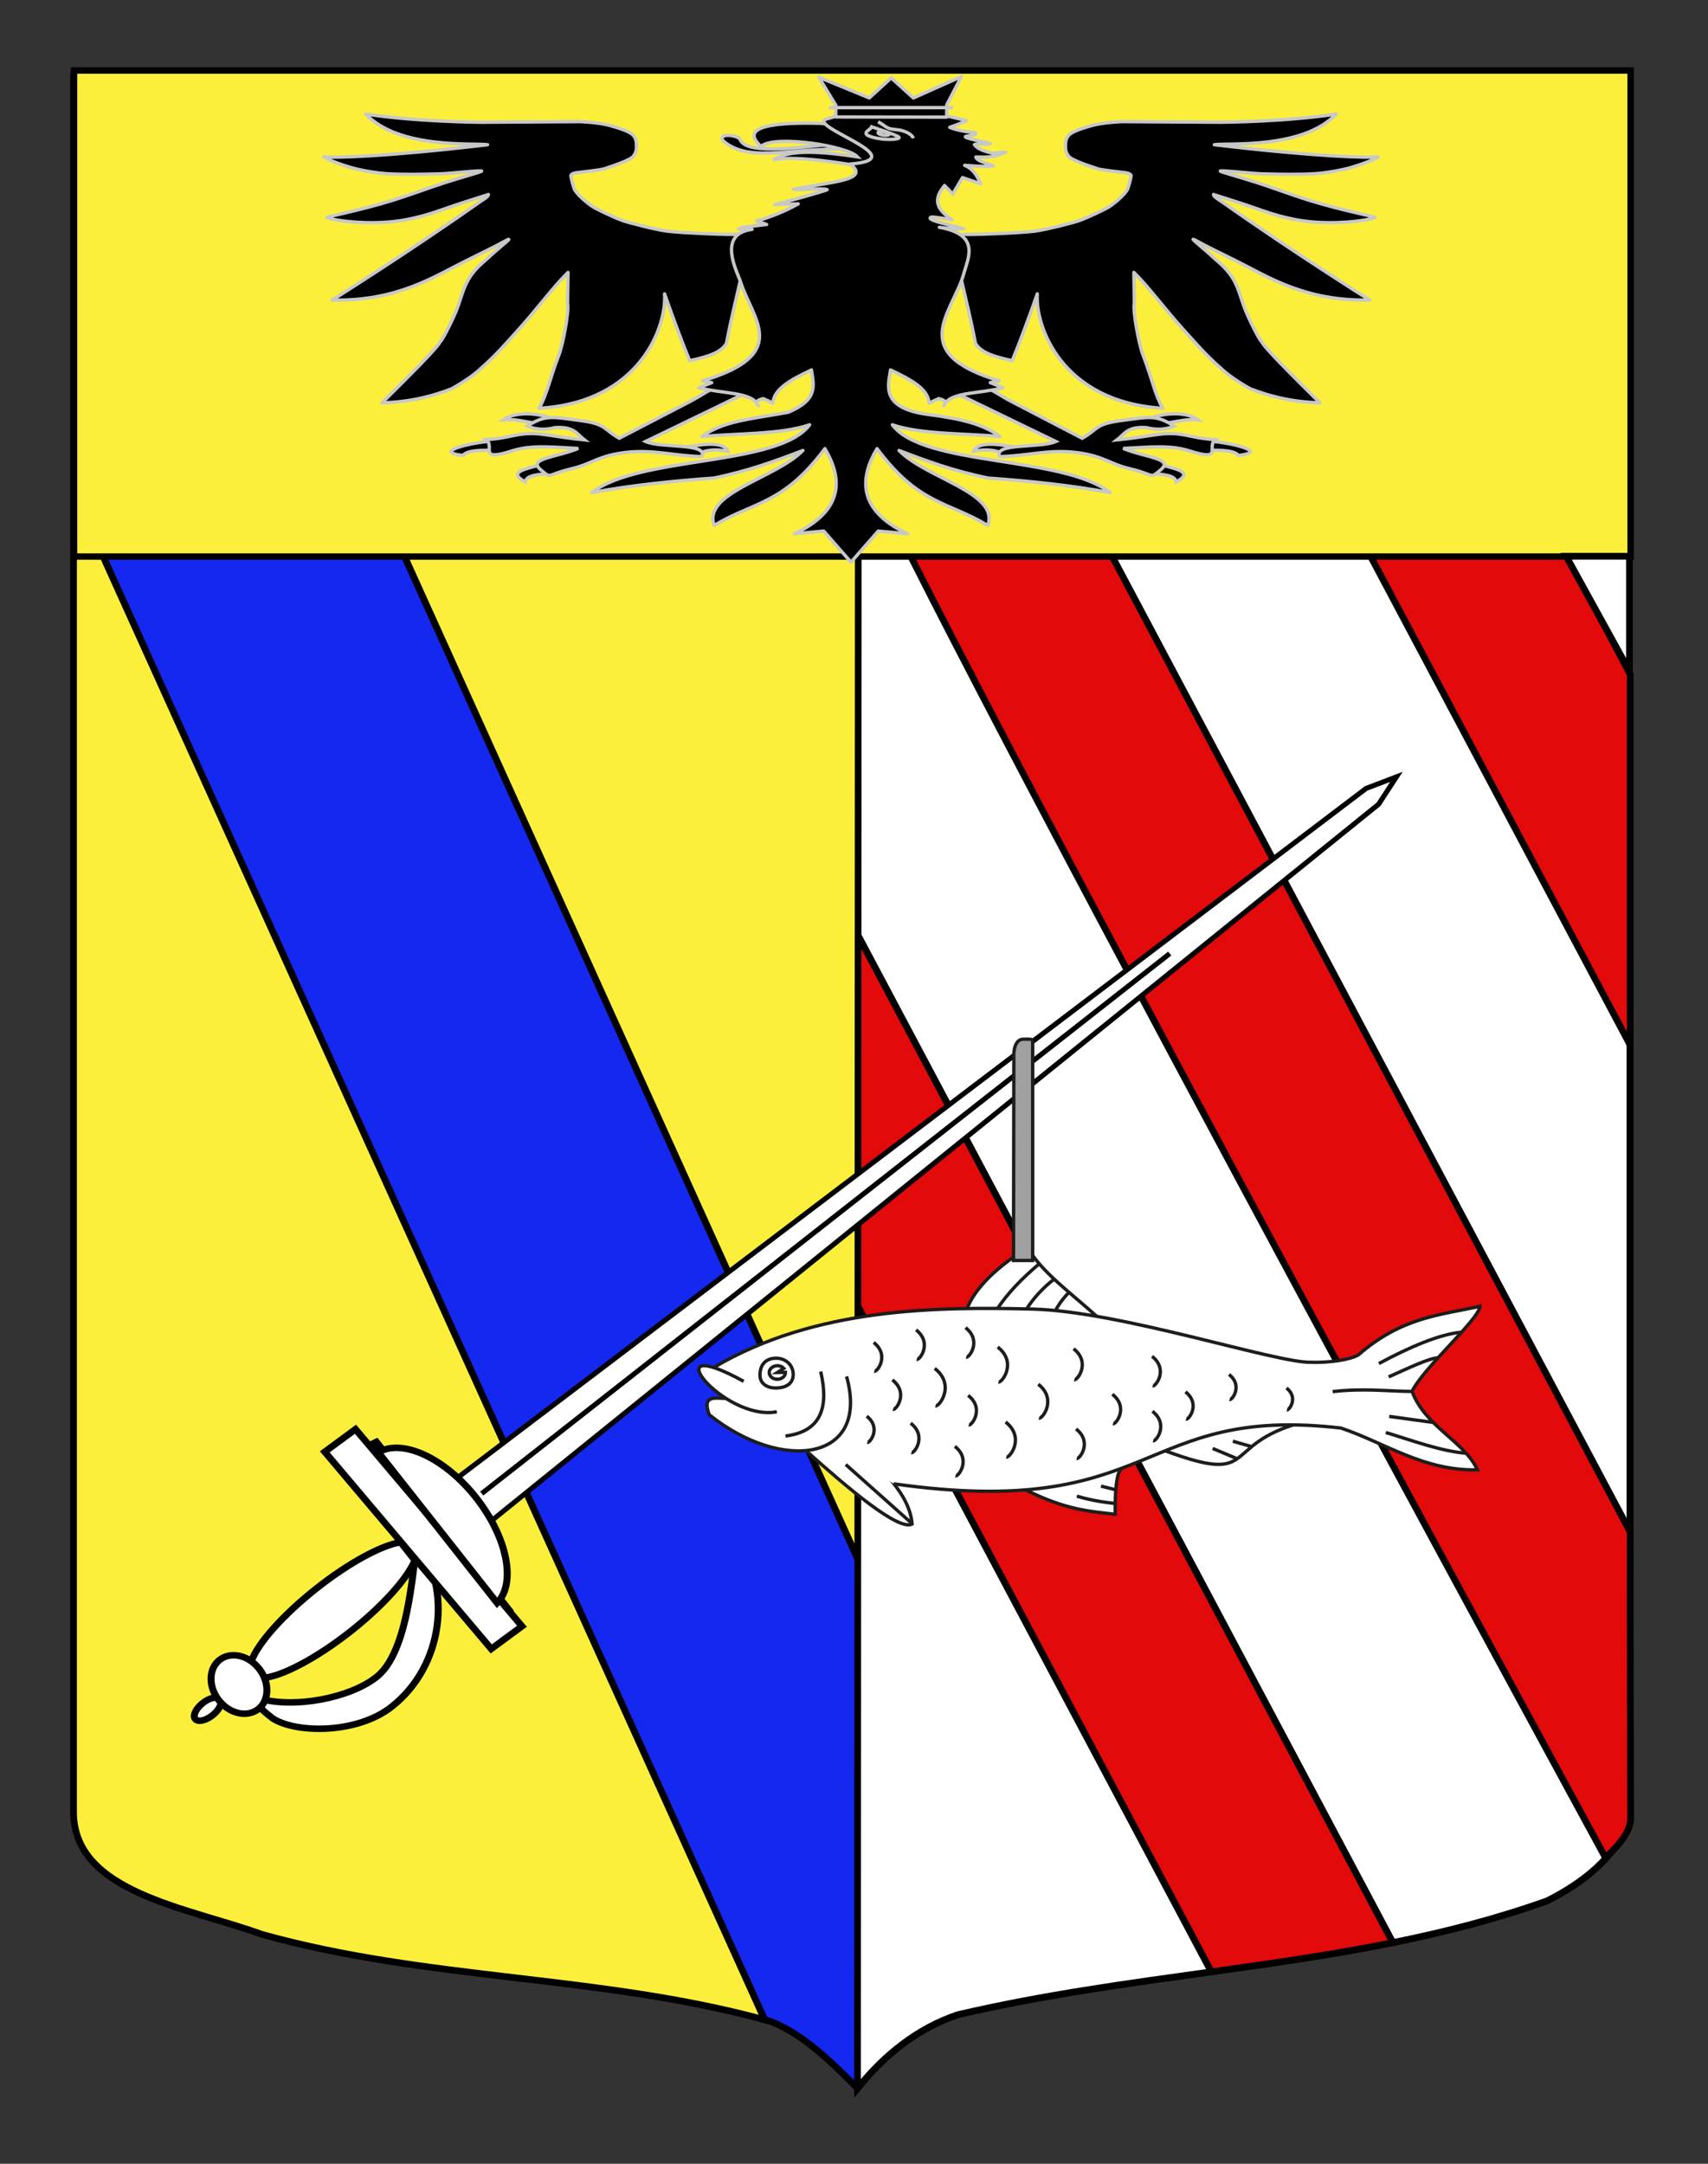 <?xml version="1.0" encoding="utf-8"?>
<!-- Generator: Adobe Illustrator 15.1.0, SVG Export Plug-In . SVG Version: 6.00 Build 0)  -->
<!DOCTYPE svg PUBLIC "-//W3C//DTD SVG 1.1//EN" "http://www.w3.org/Graphics/SVG/1.1/DTD/svg11.dtd">
<svg version="1.1" id="Calque_2" xmlns="http://www.w3.org/2000/svg" xmlns:xlink="http://www.w3.org/1999/xlink" x="0px" y="0px"
	 width="255.118px" height="323.148px" viewBox="0 0 255.118 323.148" enable-background="new 0 0 255.118 323.148"
	 xml:space="preserve">
<rect x="0" y="0" width="255.118" height="323.148" fill="#333333" stroke="none"/>
<g>
	<path fill="#FCEF3C" stroke="#000000" d="M10.988,73.314c0,81.104,0,106.503,0,197.314c0,12.043,17.104,14.25,28.104,18.25
		c24.714,6.92,50.403,6.035,75.14,12.776L10.988,73.314z"/>
	<path fill="#FCEF3C" stroke="#000000" d="M27.755,10.88l129.808,287.098c25.131-4.354,50.033-5.704,73.529-14.098
		c6-3,12.406-8,12.406-15c-0.006-23.541-113.351-121.533-113.351-257.908C57.75,10.971,99.969,10.88,27.755,10.88z"/>
	<path fill="#1428F0" stroke="#000000" d="M10.988,73.314l103.244,228.341c0.285,0.078,0.574,0.144,0.86,0.224c5,2,9,6,13,10
		c4-5,9-9,15-11c4.826-1.126,9.652-2.067,14.471-2.902L27.754,10.88c-5.271,0-10.533,0-15.815,0l-0.951,0.432
		C10.988,35.441,10.988,55.689,10.988,73.314z"/>
</g>
<g>
	<path fill="#FFFFFF" stroke="#000000" stroke-width="1.036" d="M243.474,143.525L176.049,16.567c-8.107,0-20.01,0-46.248,0
		l113.673,214.041C243.474,207.418,243.474,178.01,243.474,143.525z"/>
	<path fill="#FFFFFF" stroke="#000000" d="M128.086,311.88c4-5,9-9,15-11c12.668-2.956,25.336-4.664,37.853-6.402l-52.796-99.413
		L128.086,311.88z"/>
	<path fill="#FFFFFF" stroke="#000000" d="M128.219,38.436l-0.049,101.292l79.867,150.389c7.801-1.575,15.498-3.541,23.049-6.237
		c5.069-2.534,10.416-6.505,11.955-11.896"/>
	<path fill="#E20A0A" stroke="#000000" d="M239.809,277.449c3.25-3,3.75-4.791,3.75-5.875c0-8.334-0.066-17.377-0.066-42.788
		L133.79,22.219c-1.789,0-3.625,0-5.557,0l-0.174,43.694C130.568,76.918,239.809,277.449,239.809,277.449z"/>
	<path fill="#E20A0A" stroke="#000000" d="M128.143,195.063l52.796,99.413c9.133-1.271,18.187-2.56,27.099-4.359L128.17,139.728
		L128.143,195.063z"/>
	<path fill="#E20A0A" stroke="#000000" d="M243.493,100.698l-35.656-67.14c-15.981,0-20.156,0-29.414,0l65.07,122.524
		C243.493,138.878,243.493,120.37,243.493,100.698z"/>
</g>
<rect x="11.061" y="10.531" fill="#FCEF3C" stroke="#000000" stroke-width="0.958" width="232.496" height="72.587"/>
<g>
	<path id="path2764" stroke="#C8C8C8" stroke-width="0.5" stroke-linejoin="round" d="M111.289,35.306l-1.229-0.316
		c-0.582,0.109-8.339-0.196-10.375-0.466c-2.037-0.27-6.089-1.373-6.498-1.516c-1.641-0.571-4.303-1.914-4.562-2.078
		c-1.024-0.655-2.595-2.02-2.864-2.766c-0.271-0.749-0.546-1.955-0.481-2.017c0.065-0.062,0.242-0.283,0.862-0.354
		c0.694-0.079,3.683-0.42,4.099-0.583c0.334-0.131,3.821-1.171,4.354-1.875c0.454-0.604,0.474-1.025,0.474-1.466
		c0-0.439-0.005-1.11-0.458-1.637c-0.452-0.524-1.739-0.994-3.485-1.482s-4.498-0.585-4.498-0.585L71.85,18.262
		c-0.016,0.001-9.811-0.07-17.229-1.236c4.994,5.332,16.405,4.282,18.203,4.589c-15.629,1.836-22.912,1.966-24.437,1.809
		c0.022,0.161,1.909,0.979,4.063,1.604c1.744,0.504,4.162,0.847,5.311,0.916c2.406,0.146,5.057,0.092,7.916,0.021
		c1.6-0.039,6.658-0.63,6.24-0.389c-0.328,0.188-2.574,0.779-5.324,1.654c-2.416,0.77-5.217,1.84-7.979,2.699
		c-4.938,1.535-10.063,2.46-9.774,2.564c1.63,0.593,6.166,1.016,9.931,0.596c1.617-0.181,2.623-0.396,4.39-0.856
		c1.364-0.356,3.262-1.052,4.389-1.437c2.136-0.729,4.143-1.332,5.404-1.75c-0.004,0.329-0.673,0.681-1.488,1.248
		C61.25,37.508,49.613,44.816,49.613,44.816c9.781,0.205,15.307-3.559,20.01-5.875c5.987-2.95,4.621-2.333,5.914-3
		c1.293-0.666-0.309,0.42-3.039,2.935c-3.306,2.729-3.22,4.816-4.41,7.688c-0.916,2.145-2.277,4.687-2.312,4.389
		c-0.127,0.716-4.822,5.333-8.729,9.218c4.615-0.141,7.928-1.154,10.408-2.104c1.844-1.031,3.373-2.081,4.526-3.178
		c2.103-1.852,3.624-3.623,5.156-5.314c3.208-3.545,5.448-6.676,7.708-8.89l-0.072,4.604c0.273,1.102-0.684,6.136-1.275,7.677
		c-1.44,3.747-1.789,5.973-2.982,8.014c15.189-0.895,19.098-12.369,18.748-17.091c1.25,3.531,2.499,6.961,3.749,9.977
		c3.036-0.642,4.751-1.302,5.495-2.593c0.666-3.57,1.465-6.644,2.133-9.656l6.271-4.598L111.289,35.306z"/>
	<path id="path5440" stroke="#C8C8C8" stroke-width="0.5" stroke-linejoin="round" d="M142.928,35.306l1.229-0.316
		c0.58,0.109,8.34-0.196,10.375-0.466c2.037-0.27,6.088-1.373,6.496-1.516c1.643-0.571,4.305-1.914,4.562-2.078
		c1.025-0.655,2.594-2.02,2.865-2.766c0.27-0.749,0.547-1.955,0.479-2.017c-0.062-0.062-0.242-0.283-0.858-0.354
		c-0.697-0.079-3.687-0.42-4.103-0.583c-0.334-0.131-3.82-1.171-4.354-1.875c-0.457-0.604-0.475-1.025-0.475-1.466
		c0-0.439,0.006-1.11,0.457-1.637c0.453-0.524,1.74-0.994,3.486-1.482c1.744-0.488,4.498-0.585,4.498-0.585l14.774,0.095
		c0.019,0.002,9.812-0.069,17.229-1.235c-4.993,5.332-16.407,4.282-18.205,4.589c15.632,1.836,22.912,1.967,24.439,1.809
		c-0.023,0.161-1.908,0.979-4.062,1.604c-1.746,0.504-4.162,0.847-5.311,0.916c-2.406,0.146-5.058,0.092-7.916,0.021
		c-1.603-0.039-6.66-0.631-6.242-0.389c0.328,0.188,2.574,0.779,5.326,1.654c2.416,0.77,5.215,1.84,7.979,2.698
		c4.939,1.536,10.062,2.461,9.775,2.565c-1.631,0.593-6.166,1.016-9.935,0.596c-1.615-0.18-2.621-0.396-4.388-0.856
		c-1.364-0.356-3.264-1.052-4.391-1.437c-2.137-0.729-4.145-1.332-5.404-1.75c0.007,0.329,0.675,0.681,1.488,1.248
		c10.213,7.212,21.85,14.521,21.85,14.521c-9.778,0.204-15.305-3.559-20.01-5.876c-5.985-2.95-4.619-2.333-5.912-2.999
		s0.31,0.42,3.037,2.935c3.306,2.729,3.222,4.816,4.41,7.688c0.918,2.144,2.277,4.686,2.312,4.388
		c0.127,0.716,4.82,5.334,8.729,9.218c-4.615-0.141-7.93-1.153-10.408-2.104c-1.842-1.031-3.373-2.081-4.524-3.178
		c-2.103-1.852-3.625-3.624-5.158-5.315c-3.207-3.546-5.446-6.676-7.707-8.89l0.072,4.604c-0.271,1.1,0.685,6.135,1.274,7.677
		c1.438,3.748,1.789,5.973,2.98,8.014c-15.188-0.896-19.096-12.369-18.746-17.091c-1.25,3.531-2.5,6.961-3.75,9.978
		c-3.033-0.642-4.75-1.302-5.492-2.593c-0.668-3.57-1.469-6.644-2.137-9.656l-6.27-4.597L142.928,35.306z"/>
	<g id="g12549">
		<g id="g12543">
			<path id="path6333" stroke="#C8C8C8" stroke-width="0.5" d="M74.383,67.256c0.013-0.026,0.115-1.141,0.113-1.132
				c0.178-0.925-11.459,1.237-5.305,1.896C69.824,66.921,74.353,67.331,74.383,67.256C74.396,67.228,74.371,67.284,74.383,67.256z"
				/>
			<path id="path8112" stroke="#C8C8C8" stroke-width="0.5" d="M82.625,62.631c-2.056,1.456-4.209-0.208-7.449,0.069
				C76.951,61.395,80.617,61.629,82.625,62.631L82.625,62.631z"/>
			<path id="path9884" stroke="#C8C8C8" stroke-width="0.5" d="M82.078,70.721c1.664-0.153,0.616-1.867-1.601-1.245
				c-2.216,0.622-4.651,1.062-2.013,2.507C78.6,70.939,80.412,70.875,82.078,70.721C83.74,70.568,80.412,70.875,82.078,70.721z"/>
			<path id="path11656" stroke="#C8C8C8" stroke-width="0.5" d="M102.189,66.867c3.893-0.847,6.059-0.665,6.537,0.518
				c-2.068-0.377-3.414-0.146-4.389,0.398"/>
		</g>
		<path id="path5446" stroke="#C8C8C8" stroke-width="0.5" d="M112.795,58.015c-6.125-1.159-5.848-0.071-9.789,1.977
			c-3.502,1.818-7.004,3.639-10.506,5.458c-2.394-1.307-1.791-2.108-5.836-2.647c-4.24-0.564-5.217-0.884-7.916,0.837
			c1.313,0.533,2.696,0.605,4.15,0.22c2.918-0.21,3.363,1.064,4.389,1.834c-1.988-0.196-3.912-0.49-5.816-0.776
			c-3.947-0.593-4.906,0.531-8.859,0.731c1.396,1.054-1.336,3.353,3.864,1.69c3.008-0.959,6.249-0.53,9.897-0.367
			c-3.401,1.388-7.664,1.481-5.568,3.222c1.693,1.405,0.697,0.723,4.482-0.166c3.198-0.751,4.008-1.957,8.113-2.451
			c4.203-0.507,7.314,0.547,11.441,0.605c0.934-2.092-6.131-1.21-8.412-2.248L112.795,58.015L112.795,58.015z"/>
	</g>
	<g id="g12557" transform="matrix(-1,0,0,1,714.467,0)">
		<g id="g12559">
			<path id="path12561" stroke="#C8C8C8" stroke-width="0.5" d="M534.713,67.256c0.01-0.026,0.115-1.141,0.111-1.132
				c0.191-0.92-11.475,1.236-5.305,1.896C530.148,66.927,534.679,67.324,534.713,67.256
				C534.722,67.228,534.699,67.284,534.713,67.256z"/>
			<path id="path12563" stroke="#C8C8C8" stroke-width="0.5" d="M542.953,62.631c-2.055,1.456-4.207-0.208-7.449,0.069
				C537.279,61.395,540.943,61.629,542.953,62.631L542.953,62.631z"/>
			<path id="path12565" stroke="#C8C8C8" stroke-width="0.5" d="M542.404,70.721c1.666-0.153,0.617-1.867-1.602-1.245
				c-2.217,0.622-4.648,1.062-2.012,2.507C538.925,70.939,540.74,70.875,542.404,70.721C544.07,70.568,540.74,70.875,542.404,70.721
				z"/>
			<path id="path12567" stroke="#C8C8C8" stroke-width="0.5" d="M562.515,66.867c3.895-0.847,6.061-0.665,6.539,0.518
				c-2.066-0.377-3.416-0.146-4.389,0.398"/>
		</g>
		<path id="path12569" stroke="#C8C8C8" stroke-width="0.5" d="M573.125,58.015c-6.129-1.159-5.85-0.071-9.791,1.977
			c-3.502,1.818-7.004,3.639-10.506,5.458c-2.393-1.307-1.789-2.108-5.836-2.647c-4.24-0.564-5.217-0.884-7.916,0.837
			c1.312,0.533,2.699,0.605,4.152,0.22c2.916-0.21,3.361,1.064,4.389,1.834c-1.988-0.196-3.912-0.49-5.818-0.776
			c-3.949-0.593-4.904,0.531-8.858,0.731c1.394,1.055-1.334,3.352,3.864,1.69c3.008-0.959,6.248-0.53,9.898-0.367
			c-3.402,1.388-7.666,1.481-5.57,3.222c1.693,1.405,0.699,0.723,4.482-0.166c3.199-0.751,4.01-1.957,8.117-2.451
			c4.199-0.507,7.311,0.546,11.438,0.605c0.941-2.091-6.133-1.211-8.412-2.248L573.125,58.015L573.125,58.015z"/>
	</g>
	<path id="path32275" stroke="#C8C8C8" stroke-width="0.5" stroke-linejoin="round" d="M127.892,22.399
		c1.216,0.15,1.833-1.499-1.356-1.173c-9.182,1.146-15.213,1.727-16.033-0.464c-0.438-0.6-3.278-0.943-2.521,0.243
		C112.119,24.704,119.438,21.62,127.892,22.399z"/>
	<path id="path31388" stroke="#C8C8C8" stroke-width="0.5" d="M135.067,19.808l-4.977,5.28c-7.715-1.367-12.477-1.722-14.674-1.197
		c1.371-0.669,3.137-1.938,12.67-0.466c-1.445-1.618-12.383-3.343-14.417-1.563c-2.825-2.52,0.131-3.668,8.856-3.447L135.067,19.808
		z"/>
	<path id="path13458" stroke="#C8C8C8" stroke-width="0.5" stroke-linejoin="round" d="M114.51,33.523
		c-1.529,0.105-2.934,0.315-4.213,0.628c0.035,0.06,2.129,0.065,2.043,0.107c-5.396,0.653-2.137,6.514-1.721,7.844
		c1.738,5.56,7.691,10.807-5.687,14.771l1.373,0.276l-1.92,0.762c3.675,0.941,8.024,0.589,8.868,2.696
		c-0.465-0.51-0.213-0.867,0.75-1.073c0.517,0.221,0.998,0.451,1.443,0.692c0.131-2.097,2.465-3.414,5.76-4.979
		c0.321,2.332,1.078,4.418-3.475,6.327c-5.638,1.021-9.77,1.294-12.891,3.631c5.369-0.522,11.74-0.282,16.091-1.764
		c-4.7,6.27-25.327,4.532-32.548,10.132c5.764-1.083,11.988-1.722,18.285-2.18c5.277-1.106,9.072-2.519,13.256-4.115
		c-4.135,4.214-15.008,6.285-13.256,11.203c5.881-3.566,10.269-3.051,16.547-11.479c2.525,4.24,3.076,9.144-4.57,12.725l4.389-0.415
		l4.072,4.646l4.073-4.646l4.389,0.415c-7.645-3.581-7.096-8.483-4.569-12.725c6.278,8.429,10.666,7.912,16.549,11.479
		c1.752-4.917-9.123-6.988-13.258-11.202c4.186,1.597,7.979,3.007,13.258,4.114c6.297,0.458,12.521,1.096,18.285,2.18
		c-7.224-5.6-27.851-3.862-32.549-10.132c4.352,1.48,10.723,1.24,16.09,1.764c-2.467-1.85-5.746-2.657-10.713-3.304
		c-7.248-0.939-5.963-4.396-5.65-6.654c3.293,1.563,5.627,2.882,5.76,4.979c0.443-0.241,0.926-0.474,1.443-0.692
		c0.963,0.207,1.213,0.563,0.75,1.073c0.844-2.107,5.19-1.754,8.869-2.696l-1.92-0.762l1.369-0.276
		c-14.132-4.188-6.873-10.25-5.302-16.08c0.604-2.233,2.535-5.761-3.668-6.84c1.19,0.162,2.403,0.234,3.64,0.218
		c-0.729-0.303-5.886-1.274-4.896-1.729c0.301-0.138,2.715,0.349,3.148,0.37c-2.697-1.778-2.621-3.241-1.125-5.108l1.229,1.271
		l1.459-2.451l2.744,0.936c-0.555-1.087-1.047-2.214-2.428-2.767c2.301,0.198,3.936,0.186,4.219,0.134
		c0.598-0.111-2.424-0.593-2.537-1.381c1.963,0.084,2.906-0.039,4.402-0.668c0.455-0.191-2.135,0.206-2.023,0.08
		c-1.363-0.304-2.23-0.726-2.607-1.262c0.365-0.235,2.223,0.11,2.383-0.187c-7.271-1.503-1.557-0.803-2.227-1.614
		c-1.529-0.109-2.811-0.368-3.834-0.773c0.883-0.312,1.725-0.638,2.523-0.979c-5.705-1.665-14.797-2.332-20.52-0.38
		c-4.694,0.837,13.417,6.029,3.122,6.838c3.274,2.472-3.271,2.667-8.488,3.782c1.152,0.151,4.266-0.234,5.051,0.031
		c0.25,0.084-7.657,2.246-7.834,2.24c1.175-0.022,2.347-0.062,3.515-0.114c-1.733,0.975-3.72,1.854-6.207,2.566L114.51,33.523
		C106.234,34.523,114.51,33.523,114.51,33.523z"/>
	<path stroke="#C8C8C8" stroke-width="0.5" stroke-miterlimit="10" d="M131.149,18.197c1.24,0.622,1.104,1.035,2.617,1.151
		c1.513,0.115,2.482,0.773,2.668,1.3"/>
	<path stroke="#C8C8C8" stroke-width="0.5" stroke-miterlimit="10" d="M130.2,18.944c-0.17,0.511-1.943,0.981,0.223,1.571
		c1.798,0.488,4.043,0.318,3.873,0C134.127,20.198,130.2,18.944,130.2,18.944z"/>
	<path stroke="#C8C8C8" stroke-width="0.5" stroke-miterlimit="10" d="M131.247,19.705c0.215-0.108,0.724-0.104,1.137,0.013
		c0.412,0.115,0.574,0.299,0.361,0.407c-0.217,0.108-0.727,0.104-1.139-0.014C131.194,19.996,131.034,19.813,131.247,19.705z"/>
	<g id="Couronne">
		<path id="path1872" stroke="#C8C8C8" stroke-width="0.5" stroke-linejoin="round" d="M136.428,14.63l7.176-3.198l-2.186,4.211
			l-0.017,1.851l-16.573-0.026l0.021-1.748l-2.556-4.192l7.546,3.1l3.281-2.997L136.428,14.63z"/>
		<path id="path3748" stroke="#C8C8C8" stroke-width="0.5" stroke-linejoin="round" d="M123.799,16.074l18.551,0.003"/>
	</g>
</g>
<g id="Epee">
	<path id="Lame" fill="#FFFFFF" stroke="#000000" stroke-width="0.75" d="M68.509,220.563l135.541-102.815l4.525-1.725l-2.66,4.088
		L73.577,226.987L68.509,220.563z"/>
	<line fill="none" stroke="#000000" stroke-width="0.75" x1="174.721" y1="142.413" x2="71.949" y2="223.059"/>
	<g id="Garde" transform="matrix(1.388,0,0,1.296,451.479,64.114)">
		<path id="path3873" fill="#FFFFFF" stroke="#000000" stroke-miterlimit="10" d="M-272.799,134.772
			c-0.056-0.081-0.108-0.16-0.166-0.243c-0.043-0.036-0.087-0.063-0.129-0.101C-272.618,135.536-272.485,135.729-272.799,134.772
			L-272.799,134.772z"/>
		<path id="path3871" fill="#FFFFFF" stroke="#000000" stroke-miterlimit="10" d="M-271.082,135.469l-13.724-18.626
			c-0.31,0.154-0.609,0.342-0.9,0.583c0.583,0.79,6.892,9.01,10.976,14.648c0.401,0.967,0.962,1.768,1.636,2.354
			c-0.015-0.034-0.064-0.166-0.08-0.204c0.076,0.109,0.137,0.199,0.209,0.304c0.04,0.032,0.081,0.057,0.121,0.09
			c0.029,0.087,0.018,0.074,0.044,0.154c0.799,1.163,1.421,2.121,1.525,2.448c-0.661-1.587-0.579-1.297-0.945-2.137
			C-271.849,135.283-271.458,135.407-271.082,135.469L-271.082,135.469z"/>
		<g id="g3857">
			<path id="path3850" fill="#FFFFFF" stroke="#000000" stroke-width="0.75" stroke-linecap="square" d="M-297.475,146.224
				c-0.529,0.741,0.998,1.832,1.568,2.338c2.515,1.727,9.056,1.793,12.781-1.352c5.641-4.764,6.416-13.551,2.85-18.858
				c-0.576,0.857-0.639,12.061-4.394,15.356C-287.525,146.213-293.688,147.468-297.475,146.224L-297.475,146.224z"/>
			<polygon id="rect3811" fill="#FFFFFF" stroke="#000000" stroke-width="0.75" stroke-linecap="square" points="-272.409,140.541 
				-290.323,117.834 -287.017,115.226 -269.103,137.932 			"/>
			<path id="path3821" fill="#FFFFFF" stroke="#000000" stroke-width="0.75" stroke-linecap="square" d="M-282.162,128.25
				c-2.034,0.348-5.48,2.304-9.03,5.302c-3.69,3.116-6.375,6.413-7.044,8.435l1.391,1.888c1.991-0.228,5.618-2.247,9.308-5.362
				c3.55-2.998,6.122-6.141,6.912-8.177L-282.162,128.25z"/>
			<path id="path3827" fill="#FFFFFF" stroke="#000000" stroke-width="0.75" stroke-linecap="square" d="M-302.404,148.194
				c-0.739,0.625-1.572,0.814-1.86,0.423c-0.288-0.393,0.078-1.214,0.817-1.838c0.739-0.625,1.572-0.814,1.86-0.423
				C-301.298,146.747-301.665,147.569-302.404,148.194z"/>
			<path id="path3825" fill="#FFFFFF" stroke="#000000" stroke-width="0.75" stroke-linecap="square" d="M-297.47,147.473
				c-1.194,1.01-3.097,0.558-4.25-1.006c-1.153-1.563-1.118-3.649,0.076-4.657c1.195-1.01,3.096-0.557,4.249,1.007
				C-296.242,144.38-296.276,146.465-297.47,147.473L-297.47,147.473z"/>
		</g>
		<path id="path3875" fill="#FFFFFF" stroke="#000000" stroke-width="0.75" stroke-linecap="square" d="M-274.052,123.1
			c-3.399-4.612-7.973-6.822-10.506-5.202l12.786,17.352C-269.711,132.987-270.653,127.712-274.052,123.1L-274.052,123.1z"/>
	</g>
</g>
<g id="Poisson">
	<g id="Nageoires">
		<g>
			<path id="path8377" fill="#FFFFFF" stroke="#1D1D1B" stroke-width="0.5" d="M153.161,222.487
				c6.026,3.019,9.53,3.215,13.406,3.663c-0.031-5.204,0.458-6.501,1.064-6.906"/>
			<path id="path11129" fill="#FFFFFF" stroke="#1D1D1B" stroke-width="0.5" d="M160.84,223.44c1.738,0.528,3.646,0.882,5.691,1.092
				"/>
			<path id="path11131" fill="#FFFFFF" stroke="#1D1D1B" stroke-width="0.5" d="M164.454,221.945l2.237,0.558"/>
		</g>
		<g>
			<path id="path7484" fill="#FFFFFF" stroke="#1D1D1B" stroke-width="0.5" d="M144.433,195.527
				c0.694-2.093,3.274-5.681,9.128-9.178c1.781,3.471,6.738,7.019,10.479,10.446"/>
			<path id="path11121" fill="#FFFFFF" stroke="#1D1D1B" stroke-width="0.5" d="M155.231,188.743
				c-2.538,2.14-4.736,4.385-6.33,6.817"/>
			<path id="path11123" fill="#FFFFFF" stroke="#1D1D1B" stroke-width="0.5" d="M157.424,191.051
				c-1.645,1.292-3.062,2.821-4.071,4.413"/>
			<path id="path11125" fill="#FFFFFF" stroke="#1D1D1B" stroke-width="0.5" d="M159.579,193.102
				c-1.058,1.103-1.518,1.891-1.968,2.674"/>
		</g>
		<g>
			<path id="path6595" fill="#FFFFFF" stroke="#1D1D1B" stroke-width="0.5" d="M125.577,214.207
				c6.25,4.81,10.347,9.145,10.657,13.408c-2.032,1.045-9.512-5.291-15.91-11.018"/>
			<path id="path11127" fill="#FFFFFF" stroke="#1D1D1B" stroke-width="0.5" d="M126.325,218.72l9.851,8.773"/>
		</g>
		<g>
			<path id="path8375" fill="#FFFFFF" stroke="#1D1D1B" stroke-width="0.5" d="M174.055,216.676
				c13.662,5.045,8.465-0.514,19.145-3.881"/>
			<path id="path11133" fill="#FFFFFF" stroke="#1D1D1B" stroke-width="0.5" d="M181.131,216.32l3.678,1.541"/>
			<path id="path11135" fill="#FFFFFF" stroke="#1D1D1B" stroke-width="0.5" d="M184.146,215.243l2.767,0.794"/>
		</g>
	</g>
	<path id="Contour" fill="#FFFFFF" stroke="#1D1D1B" stroke-width="0.5" d="M106.638,204.207
		c15.229-8.973,33.366-9.044,47.567-8.704c13.062,0.312,36.305,8.043,41.559,7.946c2.572,0.091,5.768-0.32,7.133-1.102
		c6.525-5.68,12.27-5.944,18.165-7.265c-0.159,1.974-8.321,9.057-10.153,12.698c1.941,5.282,7.828,7.479,9.768,11.732
		c-7.987,0.198-13.776-4.012-20.379-6.239c-30.521-3.514-27.289,13.92-66.824,8.327"/>
	<path id="path6597" fill="#FFFFFF" stroke="#1D1D1B" stroke-width="0.5" d="M126.445,205.559
		c3.578,12.741-9.708,14.391-20.51,5.722c-1.133-3.038,0.979-2.44,2.491-2.438"/>
	<path id="path8373" fill="#FFFFFF" stroke="#1D1D1B" stroke-width="0.5" d="M116.034,210.845
		c-7.979,1.504-18.889-12.198-4.957-4.55"/>
	<g id="Oeil">
		<path id="path11107" fill="#FFFFFF" stroke="#1D1D1B" stroke-width="0.5" d="M115.96,207.289c-1.417,0.032-2.418-0.695-2.442-1.83
			c-0.037-1.711,0.922-2.586,2.338-2.618c1.416-0.031,2.59,0.938,2.621,2.381C118.508,206.663,117.376,207.257,115.96,207.289z"/>
		<path id="path11109" fill="#FFFFFF" stroke="#1D1D1B" stroke-width="0.5" d="M117.323,204.947
			c0.012,0.559-0.521,1.023-1.192,1.038c-0.67,0.015-1.224-0.427-1.235-0.985c-0.011-0.558,0.521-1.022,1.192-1.038
			c0.387-0.009,0.753,0.139,0.987,0.394l-0.966,0.619L117.323,204.947L117.323,204.947L117.323,204.947z"/>
	</g>
	<path id="Ouie" fill="#FFFFFF" stroke="#1D1D1B" stroke-width="0.5" d="M122.583,204.834c1.256,5.366,0.057,8.973-5.258,9.628"/>
	<g>
		<path id="path11111" fill="#FFFFFF" stroke="#1D1D1B" stroke-width="0.5" d="M210.954,207.806
			c-3.66-0.024-7.342-0.513-11.894,0.028"/>
		<path id="path11113" fill="#FFFFFF" stroke="#1D1D1B" stroke-width="0.5" d="M214.848,202.779
			c-1.418,0.046-4.529,1.568-7.428,2.852"/>
		<path id="path11115" fill="#FFFFFF" stroke="#1D1D1B" stroke-width="0.5" d="M218.225,198.964
			c-3.143,0.292-7.609,2.163-12.266,4.676"/>
		<path id="path11117" fill="#FFFFFF" stroke="#1D1D1B" stroke-width="0.5" d="M219.028,217.036
			c-3.783-0.282-8.232-1.954-12.035-3.096"/>
		<path id="path11119" fill="#FFFFFF" stroke="#1D1D1B" stroke-width="0.5" d="M214.026,212.432c-2.1-0.292-4.432-0.608-6.529-0.9"
			/>
	</g>
	<g id="Ecailles">
		<path id="path11137" fill="#FFFFFF" stroke="#1D1D1B" stroke-width="0.5" d="M130.5,200.493c2.414,1.888,0.539,4.415,0.094,4.304"
			/>
		<path id="path11139" fill="#FFFFFF" stroke="#1D1D1B" stroke-width="0.5" d="M133.29,206.082c2.475,1.937,0.553,4.525,0.096,4.411
			"/>
		<path id="path11141" fill="#FFFFFF" stroke="#1D1D1B" stroke-width="0.5" d="M136.831,198.614
			c2.475,1.936,0.551,4.525,0.096,4.411"/>
		<path id="path11143" fill="#FFFFFF" stroke="#1D1D1B" stroke-width="0.5" d="M139.614,204.367c3.135,2.453,0.699,5.735,0.121,5.59
			"/>
		<path id="path11145" fill="#FFFFFF" stroke="#1D1D1B" stroke-width="0.5" d="M129.461,211.501c2.197,1.721,0.49,4.021,0.086,3.919
			"/>
		<path id="path11147" fill="#FFFFFF" stroke="#1D1D1B" stroke-width="0.5" d="M136.025,212.545c2.476,1.936,0.552,4.525,0.097,4.41
			"/>
		<path id="path11149" fill="#FFFFFF" stroke="#1D1D1B" stroke-width="0.5" d="M144.61,208.4c2.475,1.936,0.551,4.525,0.096,4.412"
			/>
		<path id="path11151" fill="#FFFFFF" stroke="#1D1D1B" stroke-width="0.5" d="M142.622,216.011
			c2.474,1.937,0.551,4.526,0.094,4.411"/>
		<path id="path11153" fill="#FFFFFF" stroke="#1D1D1B" stroke-width="0.5" d="M144.215,198.28c2.475,1.936,0.553,4.525,0.096,4.411
			"/>
		<path id="path11155" fill="#FFFFFF" stroke="#1D1D1B" stroke-width="0.5" d="M149.028,201.178
			c2.926,2.289,0.652,5.352,0.113,5.216"/>
		<path id="path11157" fill="#FFFFFF" stroke="#1D1D1B" stroke-width="0.5" d="M150.202,212.37c2.937,2.296,0.654,5.368,0.113,5.232
			"/>
		<path id="path11159" fill="#FFFFFF" stroke="#1D1D1B" stroke-width="0.5" d="M155.081,206.731c2.842,2.224,0.633,5.2,0.108,5.067"
			/>
		<path id="path11161" fill="#FFFFFF" stroke="#1D1D1B" stroke-width="0.5" d="M160.36,201.432c2.594,2.028,0.578,4.746,0.1,4.625"
			/>
		<path id="path11163" fill="#FFFFFF" stroke="#1D1D1B" stroke-width="0.5" d="M160.726,213.408
			c2.474,1.935,0.552,4.524,0.096,4.411"/>
		<path id="path11165" fill="#FFFFFF" stroke="#1D1D1B" stroke-width="0.5" d="M166.144,208.226
			c2.476,1.935,0.552,4.524,0.097,4.409"/>
		<path id="path11167" fill="#FFFFFF" stroke="#1D1D1B" stroke-width="0.5" d="M172.077,202.568c2.475,1.935,0.553,4.524,0.096,4.41
			"/>
		<path id="path11169" fill="#FFFFFF" stroke="#1D1D1B" stroke-width="0.5" d="M172.138,210.774
			c2.474,1.935,0.551,4.525,0.095,4.411"/>
		<path id="path11171" fill="#FFFFFF" stroke="#1D1D1B" stroke-width="0.5" d="M177.067,207.867
			c2.289,1.791,0.512,4.188,0.088,4.083"/>
		<path id="path11173" fill="#FFFFFF" stroke="#1D1D1B" stroke-width="0.5" d="M183.575,205.275
			c2.105,1.646,0.471,3.852,0.082,3.753"/>
		<path id="path11175" fill="#FFFFFF" stroke="#1D1D1B" stroke-width="0.5" d="M192.155,207.292c1.829,1.433,0.408,3.347,0.07,3.263
			"/>
	</g>
</g>
<path fill="#A0A0A0" stroke="#1D1D1B" stroke-width="0.5" d="M154.245,188.251h-2.861l0.051-30.927c0,0,0.042-2.125,1.417-2.125
	c1,0,1.394-0.064,1.394,0.292C154.245,162.949,154.245,188.251,154.245,188.251z"/>
<path fill="none" stroke="#1D1D1B" stroke-width="0.903" d="M152.059,160.741"/>
<path fill="none" stroke="#1D1D1B" stroke-width="0.903" d="M152.059,190.074"/>
<polygon fill="#FFFFFF" stroke="#000000" points="233.934,83.074 243.392,83.074 243.392,100.24 "/>
</svg>
